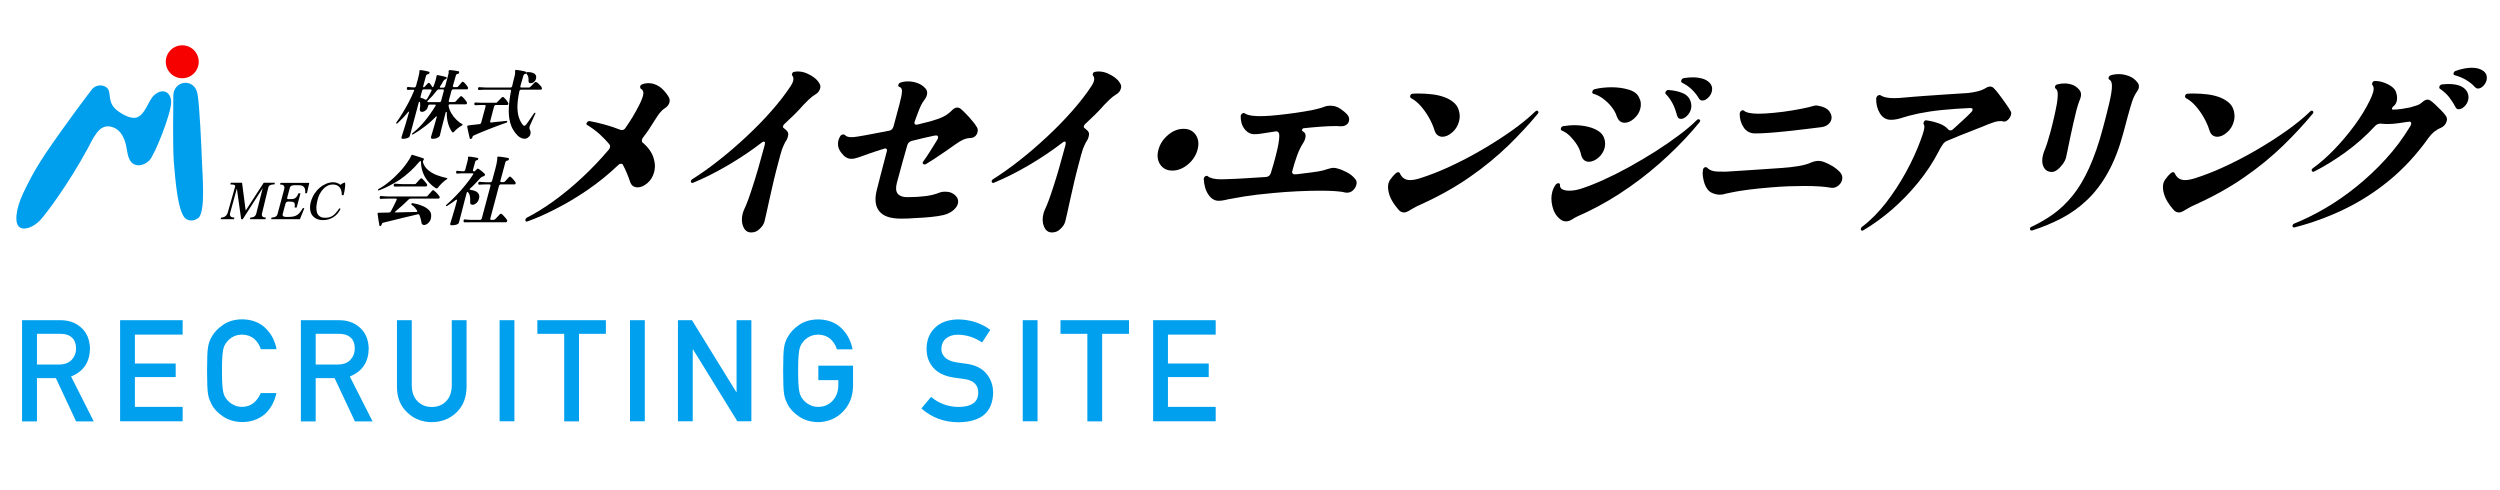 <?xml version="1.0" encoding="utf-8"?>
<!-- Generator: Adobe Illustrator 25.2.1, SVG Export Plug-In . SVG Version: 6.00 Build 0)  -->
<svg version="1.1" id="レイヤー_1" xmlns="http://www.w3.org/2000/svg" xmlns:xlink="http://www.w3.org/1999/xlink" x="0px"
	 y="0px" viewBox="0 0 255 50" style="enable-background:new 0 0 255 50;" xml:space="preserve">
<style type="text/css">
	.st0{fill:#009FED;}
	.st1{fill:#F60000;}
	.st2{fill:#00A0EE;}
</style>
<g>
	<g>
		<path class="st0" d="M15.67,9.76c-0.56,0.56-0.89,2.01-1.79,2.24c-0.54,0.14-1.45-0.33-2.01-0.8c-0.9-0.77-0.53-1.6-0.85-2.11
			c-0.28-0.45-1.15-0.56-1.62,0c-0.27,0.33-2.79,3.67-4.7,6.49c-1.36,2.01-2.12,3.67-2.34,4.14c-0.79,1.68-0.9,3.12-0.34,3.47
			s1.46-0.11,2.02-0.67c0.56-0.56,2.95-3.75,4.91-7.38c0.59-1.1,1.13-2.41,2.24-2.24c1.05,0.17,1.39,1.04,1.57,1.57
			c0.22,0.67,0.17,1.23,0.45,1.79c0.43,0.89,1.46,0.67,2.02,0.11c0.56-0.56,2.23-4.81,2.23-5.93S16.51,8.93,15.67,9.76z"/>
		<path class="st0" d="M18.86,22.24c-0.74-0.84-0.96-3.75-1.12-5.59c-0.14-1.67-0.06-5.85-0.06-6.88c0-1.57,2.13-1.87,2.46-0.22
			c0.22,1.12,0.41,5.59,0.45,6.71c0.05,1.51,0.41,5.43-0.38,5.99C19.42,22.8,18.86,22.24,18.86,22.24z"/>
		<circle class="st1" cx="18.59" cy="6.3" r="1.68"/>
		<g>
			<path d="M25.49,22.36l0.05-0.17c0.33,0,0.53-0.14,0.6-0.41l0.66-2.6l-2.04,3.18H24.6l-0.44-3.13l-0.68,2.47
				c-0.09,0.33,0.05,0.49,0.43,0.49l-0.05,0.17h-1.35l0.05-0.17c0.34,0,0.57-0.18,0.68-0.54l0.71-2.5l0.02-0.06
				c0.01-0.04,0.02-0.08,0.02-0.11c0-0.03-0.02-0.06-0.05-0.09c-0.03-0.03-0.08-0.05-0.15-0.06c-0.07-0.01-0.17-0.02-0.3-0.02
				l0.05-0.17h1.15l0.37,2.84l1.84-2.84h1.14l-0.05,0.17c-0.12,0-0.22,0.01-0.3,0.03c-0.08,0.02-0.13,0.04-0.18,0.07
				c-0.04,0.03-0.08,0.07-0.1,0.11c-0.02,0.04-0.04,0.08-0.05,0.13l-0.63,2.59c-0.08,0.3,0.05,0.45,0.39,0.45l-0.05,0.17H25.49z"/>
			<path d="M27.65,22.36l0.05-0.17c0.34,0,0.55-0.12,0.61-0.36l0.68-2.54c0.08-0.31-0.06-0.47-0.43-0.47l0.05-0.17h2.94l-0.24,1.05
				l-0.18,0.02c0.02-0.2,0.01-0.36-0.03-0.47c-0.04-0.11-0.1-0.19-0.18-0.25c-0.08-0.05-0.18-0.09-0.3-0.1
				c-0.12-0.01-0.25-0.01-0.4-0.01h-0.16c-0.28,0-0.45,0.08-0.49,0.25l-0.27,1c-0.03,0.11,0,0.17,0.09,0.17h0.19
				c0.09,0,0.18,0,0.26-0.01c0.08-0.01,0.16-0.03,0.23-0.07c0.07-0.04,0.14-0.1,0.2-0.18c0.06-0.08,0.12-0.19,0.17-0.33h0.21
				l-0.39,1.45h-0.21c0.02-0.14,0.03-0.25,0.02-0.33c-0.01-0.08-0.03-0.14-0.08-0.18c-0.04-0.04-0.11-0.07-0.18-0.08
				c-0.08-0.01-0.18-0.02-0.3-0.02h-0.07c-0.17,0-0.27,0.06-0.31,0.18l-0.29,1.07c-0.06,0.21,0.06,0.32,0.36,0.32h0.17
				c0.24,0,0.43-0.02,0.58-0.05c0.15-0.04,0.28-0.09,0.39-0.17c0.11-0.08,0.21-0.17,0.29-0.29c0.09-0.12,0.18-0.25,0.27-0.41
				l0.14,0.04l-0.45,1.11H27.65z"/>
			<path d="M34.74,21.29c-0.09,0.19-0.19,0.36-0.32,0.51c-0.13,0.14-0.27,0.26-0.43,0.36c-0.16,0.1-0.33,0.17-0.5,0.22
				c-0.18,0.05-0.36,0.07-0.54,0.07c-0.26,0-0.49-0.05-0.68-0.14c-0.19-0.1-0.34-0.23-0.45-0.39c-0.11-0.17-0.17-0.37-0.19-0.6
				c-0.02-0.23,0-0.48,0.08-0.74c0.08-0.29,0.2-0.56,0.35-0.8c0.16-0.24,0.34-0.45,0.55-0.63c0.21-0.18,0.43-0.31,0.66-0.41
				c0.24-0.1,0.47-0.15,0.71-0.15c0.29,0,0.53,0.09,0.74,0.26c0.17-0.13,0.32-0.21,0.47-0.23c0.01,0.01,0.01,0.05,0.02,0.13
				c0,0.07,0,0.17-0.01,0.28c-0.01,0.12-0.03,0.25-0.05,0.4c-0.03,0.15-0.06,0.31-0.1,0.47h-0.19c0.01-0.36-0.07-0.63-0.23-0.81
				c-0.16-0.18-0.39-0.27-0.67-0.27c-0.21,0-0.39,0.04-0.56,0.13c-0.17,0.09-0.32,0.2-0.45,0.35c-0.13,0.14-0.24,0.31-0.34,0.49
				s-0.16,0.37-0.21,0.56c-0.07,0.26-0.11,0.51-0.13,0.74c-0.01,0.23,0.01,0.42,0.06,0.59c0.06,0.17,0.15,0.3,0.29,0.39
				c0.13,0.1,0.31,0.14,0.54,0.14c0.14,0,0.27-0.01,0.4-0.04c0.12-0.03,0.24-0.08,0.35-0.15c0.11-0.07,0.23-0.17,0.34-0.3
				c0.11-0.12,0.23-0.28,0.36-0.47L34.74,21.29z"/>
		</g>
	</g>
	<g>
		<g>
			<path d="M44.13,14.16c-0.14,0-0.2-0.07-0.16-0.22c0.01-0.03,0.04-0.14,0.1-0.34c0.06-0.2,0.14-0.45,0.22-0.75
				c0.09-0.3,0.17-0.61,0.26-0.92l0-0.01c0.01-0.03,0-0.04-0.02-0.05c-0.02-0.01-0.04,0-0.06,0.02c-0.39,0.4-0.79,0.75-1.19,1.05
				c-0.4,0.3-0.78,0.56-1.15,0.77c-0.02,0.01-0.04,0.02-0.05,0.02c-0.02,0-0.04-0.01-0.05-0.03c-0.01-0.01-0.01-0.03,0-0.05
				c0.01-0.03,0.02-0.05,0.04-0.06c0.43-0.34,0.85-0.75,1.26-1.25c0.41-0.5,0.77-1.01,1.09-1.54l0.02-0.03c0.02-0.07,0-0.1-0.07-0.1
				h-0.56c-0.03,0-0.07,0.01-0.09,0.04c-0.03,0.03-0.05,0.06-0.06,0.09l0,0.03c-0.04,0.2-0.13,0.34-0.26,0.44
				c-0.13,0.1-0.25,0.14-0.36,0.14c-0.07,0-0.12-0.02-0.17-0.07c-0.05-0.05-0.06-0.11-0.05-0.2c0.02-0.13,0.04-0.27,0.04-0.39
				c0.01-0.13,0-0.24-0.03-0.35c-0.01-0.02-0.03-0.02-0.04-0.02c-0.03,0-0.06,0.02-0.07,0.05l-0.92,3.44
				c-0.02,0.09-0.11,0.16-0.24,0.21c-0.14,0.05-0.29,0.08-0.46,0.08c-0.13,0-0.18-0.06-0.14-0.19c0.01-0.03,0.03-0.1,0.07-0.23
				c0.04-0.13,0.09-0.28,0.15-0.47c0.06-0.19,0.12-0.39,0.19-0.61c0.07-0.22,0.13-0.43,0.19-0.65s0.12-0.4,0.16-0.57
				c0.01-0.03,0-0.04-0.02-0.05c-0.02-0.01-0.04,0-0.06,0.02c-0.18,0.22-0.36,0.43-0.55,0.63c-0.19,0.19-0.37,0.37-0.55,0.54
				c-0.04,0.04-0.08,0.05-0.11,0.02c-0.04-0.03-0.04-0.06,0-0.11c0.19-0.26,0.39-0.56,0.6-0.91c0.21-0.34,0.42-0.71,0.63-1.1
				c0.21-0.39,0.39-0.79,0.56-1.19l0.01-0.02c0.02-0.08-0.01-0.12-0.08-0.12c-0.11,0.01-0.2,0.01-0.29,0.01
				c-0.09,0-0.16,0.01-0.22,0.01h-0.02c-0.08,0-0.12-0.04-0.12-0.12l0-0.06l0-0.02c0.01-0.03,0.03-0.06,0.05-0.08
				c0.03-0.02,0.05-0.03,0.08-0.02c0.07,0.01,0.16,0.02,0.27,0.03c0.11,0.01,0.23,0.02,0.35,0.02c0.09,0,0.15-0.05,0.18-0.14
				l0.21-0.77c0.06-0.24,0.1-0.41,0.12-0.52c0.02-0.11,0.02-0.2,0.02-0.25c0-0.03,0.01-0.05,0.02-0.07
				c0.02-0.02,0.04-0.02,0.06-0.02c0.06,0,0.15,0.01,0.28,0.03c0.12,0.02,0.24,0.04,0.36,0.07c0.12,0.03,0.21,0.05,0.27,0.07
				c0.04,0.02,0.05,0.05,0.04,0.11c-0.02,0.08-0.06,0.12-0.12,0.13c-0.07,0.01-0.12,0.03-0.16,0.05s-0.06,0.08-0.09,0.17l-0.28,1.03
				c-0.02,0.06,0,0.09,0.06,0.09c0.02,0,0.05-0.01,0.07-0.03l0.01-0.01l0.35-0.37c0.03-0.03,0.06-0.04,0.09-0.04
				c0.03,0,0.06,0.01,0.08,0.03c0.04,0.05,0.09,0.11,0.14,0.18c0.05,0.07,0.09,0.14,0.13,0.21c0.01,0.01,0.02,0.02,0.04,0.02
				c0.04,0,0.06-0.02,0.07-0.05c0.06-0.13,0.11-0.27,0.15-0.4c0.05-0.13,0.09-0.27,0.12-0.4c0.02-0.07,0.03-0.13,0.04-0.18
				c0.01-0.04,0.01-0.08,0.02-0.1l0.01-0.05c0.01-0.04,0.04-0.05,0.09-0.05c0.06,0.01,0.15,0.02,0.27,0.05
				c0.12,0.03,0.23,0.05,0.35,0.08c0.12,0.03,0.2,0.05,0.27,0.07c0.04,0.02,0.06,0.06,0.04,0.11c-0.02,0.07-0.07,0.11-0.14,0.12
				c-0.07,0.02-0.14,0.08-0.21,0.19c-0.05,0.09-0.1,0.18-0.15,0.27c-0.05,0.09-0.11,0.18-0.17,0.26c-0.01,0.01-0.01,0.02-0.02,0.03
				c-0.02,0.07,0,0.1,0.06,0.1h0.31c0.04,0,0.07-0.02,0.11-0.05c0.03-0.03,0.05-0.06,0.06-0.1l0.25-0.93
				c0.04-0.15,0.07-0.27,0.09-0.35c0.02-0.09,0.02-0.15,0.01-0.21c-0.01-0.03-0.01-0.05,0-0.07c0.01-0.05,0.05-0.08,0.12-0.08
				c0.07,0,0.16,0.01,0.28,0.02c0.12,0.02,0.24,0.03,0.35,0.05c0.12,0.02,0.2,0.04,0.27,0.05c0.05,0.02,0.07,0.07,0.05,0.15
				c-0.02,0.07-0.07,0.11-0.15,0.12c-0.1,0.02-0.16,0.07-0.18,0.16L46.2,8.74c-0.01,0.04-0.01,0.07,0.01,0.1
				c0.02,0.03,0.04,0.05,0.08,0.05h0.28c0.07,0,0.13-0.03,0.17-0.08c0.04-0.05,0.1-0.12,0.18-0.21c0.08-0.09,0.13-0.15,0.17-0.2
				c0.04-0.04,0.07-0.06,0.11-0.06c0.02,0,0.05,0.01,0.07,0.02c0.08,0.06,0.17,0.15,0.26,0.26c0.09,0.11,0.16,0.21,0.2,0.3
				c0.02,0.03,0.02,0.06,0.01,0.09c-0.02,0.07-0.05,0.1-0.11,0.1h-1.41c-0.03,0-0.07,0.01-0.1,0.04c-0.03,0.03-0.06,0.06-0.07,0.1
				l-0.27,1.01c-0.03,0.1,0,0.15,0.09,0.15h0.46c0.07,0,0.12-0.03,0.17-0.08c0.03-0.03,0.07-0.08,0.12-0.14
				c0.06-0.06,0.11-0.12,0.17-0.18c0.06-0.06,0.1-0.1,0.13-0.14c0.04-0.04,0.08-0.06,0.12-0.06c0.02,0,0.04,0.01,0.07,0.02
				c0.05,0.04,0.11,0.09,0.18,0.17c0.07,0.08,0.13,0.16,0.2,0.24c0.06,0.08,0.11,0.15,0.13,0.21c0.01,0.04,0.02,0.07,0.01,0.09
				c-0.02,0.07-0.05,0.1-0.11,0.1h-1.65c-0.03,0-0.06,0.01-0.09,0.04c-0.02,0.03-0.03,0.06-0.03,0.09c0.04,0.27,0.14,0.53,0.29,0.79
				c0.15,0.25,0.33,0.48,0.53,0.67c0.2,0.19,0.4,0.34,0.59,0.44c0.02,0.01,0.03,0.03,0.02,0.06c-0.01,0.03-0.02,0.05-0.05,0.06
				c-0.16,0.08-0.31,0.19-0.46,0.31c-0.15,0.12-0.27,0.24-0.37,0.35c-0.03,0.04-0.06,0.06-0.11,0.06c-0.02,0-0.04-0.01-0.06-0.03
				c-0.16-0.2-0.3-0.48-0.41-0.84c-0.11-0.35-0.16-0.75-0.15-1.19c0-0.03-0.01-0.04-0.04-0.04c-0.03,0-0.06,0.02-0.07,0.05
				c-0.07,0.28-0.15,0.55-0.21,0.82c-0.07,0.27-0.13,0.51-0.19,0.73c-0.06,0.22-0.1,0.4-0.13,0.54c-0.03,0.14-0.05,0.23-0.06,0.26
				c-0.03,0.1-0.11,0.18-0.25,0.24C44.47,14.13,44.31,14.16,44.13,14.16z M43.38,10.16c0.02,0.01,0.03,0.02,0.04,0.02
				c0.05,0,0.1-0.03,0.14-0.09c0.08-0.12,0.15-0.25,0.23-0.39c0.08-0.14,0.15-0.29,0.22-0.44l0.01-0.02c0.01-0.03,0-0.06-0.01-0.08
				c-0.02-0.02-0.04-0.04-0.07-0.04h-0.72c-0.09,0-0.14,0.05-0.17,0.15l-0.15,0.56c-0.03,0.1,0,0.16,0.08,0.17
				C43.13,10.03,43.26,10.08,43.38,10.16z M43.67,10.42h1.16c0.09,0,0.14-0.05,0.17-0.15l0.27-1.01c0.01-0.04,0.01-0.08-0.01-0.1
				c-0.02-0.03-0.05-0.04-0.08-0.04h-0.41c-0.09,0-0.16,0.04-0.22,0.12c-0.15,0.19-0.3,0.37-0.45,0.55
				c-0.16,0.17-0.32,0.34-0.48,0.49c-0.03,0.04-0.04,0.07-0.03,0.09C43.61,10.41,43.64,10.42,43.67,10.42z"/>
			<path d="M48.06,14.16c-0.02,0.01-0.04,0.02-0.06,0.02c-0.03,0-0.06-0.02-0.08-0.05c-0.01-0.04-0.03-0.11-0.05-0.21
				c-0.02-0.11-0.05-0.22-0.08-0.35c-0.03-0.13-0.05-0.25-0.08-0.37c-0.02-0.12-0.04-0.21-0.05-0.27c-0.01-0.04,0-0.06,0.02-0.09
				c0.02-0.03,0.04-0.04,0.08-0.04c0.09-0.02,0.2-0.03,0.33-0.05c0.11-0.01,0.24-0.02,0.38-0.04c0.14-0.02,0.28-0.03,0.44-0.05
				c0.04-0.01,0.08-0.02,0.11-0.05c0.03-0.03,0.05-0.06,0.06-0.1l0.45-1.66c0.01-0.04,0.01-0.08-0.01-0.1
				c-0.02-0.03-0.05-0.04-0.08-0.04h-0.4c-0.23,0-0.4,0.01-0.51,0.02H48.5c-0.08,0-0.12-0.04-0.12-0.12l0-0.04l0-0.02
				c0.01-0.03,0.03-0.06,0.05-0.08c0.03-0.02,0.05-0.03,0.07-0.02c0.07,0.01,0.15,0.01,0.25,0.02c0.1,0.01,0.21,0.01,0.33,0.01h1.47
				c0.04,0,0.08,0,0.1-0.01c0.03-0.01,0.05-0.03,0.08-0.07c0.03-0.03,0.08-0.07,0.13-0.13c0.06-0.06,0.12-0.13,0.18-0.19
				c0.06-0.06,0.1-0.11,0.13-0.13c0.04-0.04,0.08-0.06,0.12-0.06c0.03,0,0.05,0.01,0.07,0.02c0.09,0.07,0.18,0.17,0.28,0.29
				c0.1,0.12,0.16,0.23,0.2,0.32c0.01,0.04,0.02,0.07,0.01,0.09c-0.02,0.07-0.05,0.1-0.11,0.1h-1.17c-0.03,0-0.07,0.01-0.1,0.04
				c-0.03,0.03-0.06,0.06-0.07,0.1L50,12.37c-0.01,0.04-0.01,0.07,0.01,0.1c0.02,0.03,0.05,0.04,0.08,0.03
				c0.32-0.04,0.62-0.08,0.9-0.1c0.28-0.03,0.51-0.05,0.68-0.07h0.01c0.04,0,0.06,0.02,0.06,0.07l0,0.02
				c-0.01,0.05-0.04,0.08-0.08,0.09c-0.14,0.05-0.32,0.11-0.54,0.19c-0.22,0.08-0.47,0.17-0.73,0.27c-0.26,0.1-0.53,0.2-0.79,0.31
				c-0.26,0.1-0.51,0.2-0.73,0.3c-0.22,0.09-0.41,0.17-0.55,0.24c-0.08,0.04-0.13,0.1-0.14,0.19l0,0.03
				C48.16,14.09,48.13,14.12,48.06,14.16z M53.85,14.03c-0.09,0.08-0.21,0.12-0.36,0.12c-0.11,0-0.22-0.03-0.34-0.08
				c-0.12-0.05-0.25-0.14-0.37-0.26c-0.18-0.18-0.33-0.39-0.47-0.63c-0.14-0.25-0.25-0.54-0.32-0.89c-0.08-0.35-0.11-0.77-0.09-1.26
				c0.02-0.49,0.09-1.07,0.22-1.74c0.01-0.04,0.01-0.08-0.01-0.1c-0.02-0.03-0.05-0.04-0.09-0.04h-2.48c-0.13,0-0.25,0-0.37,0.01
				c-0.12,0.01-0.22,0.01-0.29,0.02h-0.01c-0.08,0-0.11-0.04-0.11-0.12l0-0.07c0.01-0.03,0.03-0.06,0.05-0.08
				c0.03-0.02,0.05-0.03,0.08-0.02c0.08,0.01,0.19,0.01,0.32,0.02c0.13,0.01,0.27,0.02,0.4,0.02h2.46c0.04,0,0.07-0.01,0.11-0.04
				c0.03-0.03,0.05-0.06,0.06-0.1c0.03-0.13,0.06-0.26,0.09-0.39c0.03-0.13,0.07-0.26,0.1-0.4c0.06-0.22,0.1-0.39,0.11-0.5
				c0.01-0.11,0.01-0.2,0-0.27c0-0.03,0.01-0.05,0.03-0.07c0.03-0.03,0.05-0.04,0.07-0.03c0.09,0.01,0.19,0.02,0.32,0.04
				c0.13,0.02,0.25,0.04,0.38,0.07c0.13,0.03,0.23,0.05,0.3,0.08c0.05,0.02,0.06,0.06,0.05,0.12c-0.01,0.04-0.03,0.06-0.06,0.08
				c-0.02,0.02-0.05,0.03-0.07,0.03c-0.05,0.01-0.09,0.02-0.11,0.04c-0.02,0.02-0.04,0.06-0.06,0.12c-0.09,0.29-0.17,0.56-0.24,0.82
				l-0.07,0.25c-0.03,0.1,0.01,0.15,0.1,0.15h0.73c0.05,0,0.08,0,0.11-0.01c0.02-0.01,0.05-0.03,0.09-0.07
				c0.03-0.03,0.08-0.08,0.13-0.13c0.06-0.06,0.11-0.12,0.17-0.18c0.06-0.06,0.1-0.1,0.12-0.12c0.04-0.04,0.08-0.06,0.11-0.06
				c0.06,0,0.13,0.04,0.22,0.11c0.09,0.08,0.17,0.16,0.25,0.25c0.08,0.09,0.13,0.17,0.16,0.24c0.01,0.04,0.02,0.07,0.01,0.09
				c-0.02,0.07-0.06,0.1-0.11,0.1h-2.03c-0.03,0-0.07,0.01-0.1,0.04c-0.03,0.03-0.05,0.06-0.06,0.1c-0.14,0.67-0.21,1.23-0.2,1.68
				c0.01,0.45,0.07,0.82,0.18,1.1c0.11,0.29,0.24,0.52,0.39,0.69c0.04,0.05,0.08,0.07,0.13,0.07c0.06,0,0.13-0.05,0.21-0.15
				c0.06-0.08,0.14-0.18,0.23-0.32c0.09-0.13,0.19-0.27,0.29-0.42c0.1-0.14,0.18-0.27,0.25-0.37c0.02-0.04,0.06-0.06,0.11-0.07h0.01
				c0.04,0,0.05,0.03,0.03,0.08c-0.05,0.11-0.11,0.24-0.17,0.38s-0.13,0.29-0.2,0.44c-0.07,0.15-0.12,0.27-0.17,0.38
				c-0.01,0.02-0.02,0.04-0.03,0.07c-0.01,0.02-0.02,0.05-0.02,0.07c-0.03,0.12-0.02,0.23,0.04,0.34c0.03,0.06,0.05,0.12,0.06,0.2
				c0.01,0.08,0,0.15-0.02,0.24c-0.02,0.06-0.04,0.11-0.07,0.17C53.96,13.93,53.91,13.98,53.85,14.03z M54.13,8.49
				c-0.06,0-0.11-0.02-0.16-0.05c-0.04-0.04-0.06-0.09-0.06-0.16c0.01-0.17,0-0.32-0.03-0.44c-0.03-0.12-0.09-0.22-0.17-0.3
				c-0.02-0.02-0.03-0.04-0.02-0.09c0.02-0.07,0.06-0.1,0.12-0.1c0.33,0.01,0.57,0.06,0.72,0.18c0.15,0.11,0.2,0.29,0.14,0.51
				c-0.04,0.15-0.12,0.26-0.23,0.33C54.33,8.46,54.23,8.49,54.13,8.49z"/>
			<path d="M38.82,23.05c-0.01,0.01-0.03,0.01-0.05,0.01c-0.03,0-0.06-0.02-0.07-0.05c-0.01-0.06-0.02-0.14-0.04-0.24
				c-0.02-0.11-0.04-0.22-0.06-0.35s-0.04-0.25-0.05-0.36c-0.02-0.11-0.03-0.2-0.04-0.26c0-0.04,0.01-0.06,0.03-0.08
				c0.02-0.01,0.04-0.02,0.06-0.02l1.07-0.02c0.09-0.01,0.17-0.06,0.21-0.14c0.1-0.18,0.2-0.37,0.3-0.58
				c0.1-0.2,0.19-0.39,0.27-0.56l0.01-0.02c0.02-0.08,0-0.12-0.07-0.12h-0.87c-0.13,0-0.25,0-0.37,0.01
				c-0.12,0.01-0.21,0.01-0.29,0.02h-0.01c-0.08,0-0.12-0.04-0.12-0.12l0-0.06l0-0.02c0.01-0.03,0.03-0.06,0.05-0.08
				c0.03-0.02,0.05-0.03,0.08-0.02c0.09,0.01,0.19,0.01,0.33,0.03c0.13,0.01,0.27,0.02,0.4,0.02h3.83c0.05,0,0.09,0,0.12-0.01
				c0.03-0.01,0.06-0.03,0.09-0.07c0.06-0.07,0.13-0.15,0.22-0.25c0.09-0.1,0.16-0.18,0.21-0.24c0.04-0.05,0.08-0.07,0.12-0.07
				c0.01,0,0.03,0,0.04,0.01c0.01,0.01,0.03,0.01,0.04,0.02c0.06,0.04,0.13,0.1,0.21,0.18c0.08,0.08,0.15,0.16,0.22,0.24
				c0.07,0.08,0.12,0.15,0.14,0.19c0.03,0.03,0.03,0.07,0.02,0.11c-0.02,0.07-0.06,0.11-0.13,0.11h-2.83
				c-0.09,0-0.17,0.04-0.25,0.12c-0.2,0.2-0.41,0.41-0.64,0.61c-0.23,0.2-0.45,0.4-0.67,0.58c-0.02,0.02-0.03,0.03-0.03,0.05
				c-0.01,0.04,0,0.06,0.05,0.05c0.37-0.01,0.76-0.02,1.14-0.03c0.39-0.01,0.72-0.01,1-0.02c0.02,0,0.05-0.01,0.06-0.04
				c0.02-0.02,0.02-0.05,0.01-0.07c-0.07-0.12-0.16-0.23-0.25-0.34c-0.09-0.11-0.2-0.2-0.33-0.28c-0.02-0.02-0.03-0.04-0.02-0.08
				c0.01-0.03,0.02-0.05,0.05-0.07c0.03-0.02,0.05-0.02,0.07-0.02c0.34,0.06,0.66,0.14,0.95,0.26c0.29,0.11,0.53,0.26,0.7,0.43
				c0.18,0.17,0.26,0.37,0.25,0.6c0,0.1-0.01,0.19-0.03,0.29c-0.04,0.15-0.1,0.27-0.19,0.37c-0.09,0.1-0.18,0.17-0.27,0.22
				c-0.09,0.04-0.17,0.06-0.23,0.06s-0.13-0.02-0.18-0.06c-0.05-0.04-0.08-0.1-0.09-0.19c-0.02-0.12-0.04-0.24-0.08-0.37
				c-0.03-0.13-0.07-0.25-0.12-0.38c-0.03-0.08-0.09-0.11-0.18-0.09c-0.21,0.05-0.44,0.11-0.71,0.17c-0.26,0.06-0.53,0.13-0.81,0.19
				c-0.28,0.07-0.54,0.13-0.8,0.2c-0.26,0.06-0.49,0.12-0.7,0.17c-0.21,0.05-0.37,0.09-0.49,0.12c-0.1,0.03-0.16,0.1-0.17,0.19
				l0,0.02C38.91,22.98,38.88,23.02,38.82,23.05z M38.65,19.42c-0.01,0.01-0.02,0.01-0.04,0.01c-0.03,0-0.05-0.02-0.05-0.05
				c0-0.02-0.01-0.03,0-0.04c0.01-0.03,0.03-0.05,0.06-0.07c0.36-0.19,0.73-0.44,1.11-0.76c0.38-0.31,0.75-0.67,1.11-1.06
				c0.35-0.39,0.66-0.8,0.92-1.22c0.06-0.1,0.1-0.18,0.13-0.24c0.03-0.06,0.05-0.1,0.06-0.12c0.01-0.03,0.02-0.05,0.03-0.06
				c0.02-0.03,0.05-0.03,0.07-0.02c0.01,0,0.06,0.02,0.17,0.05c0.1,0.03,0.22,0.07,0.35,0.11c0.14,0.04,0.26,0.08,0.38,0.12
				c0.12,0.04,0.2,0.07,0.25,0.09c0.03,0.01,0.04,0.02,0.04,0.05c0,0.03-0.01,0.06-0.02,0.09l-0.02,0.03
				c-0.03,0.03-0.05,0.06-0.06,0.11c-0.01,0.05-0.01,0.08,0,0.11c0.09,0.31,0.26,0.57,0.52,0.79c0.25,0.21,0.55,0.39,0.89,0.52
				s0.69,0.23,1.05,0.31c0.02,0.01,0.03,0.02,0.03,0.04c0,0.02-0.01,0.04-0.04,0.06c-0.16,0.1-0.33,0.24-0.5,0.4
				c-0.17,0.17-0.31,0.32-0.42,0.47c-0.02,0.04-0.06,0.06-0.09,0.07c-0.04,0.01-0.07,0.01-0.1,0c-0.27-0.16-0.52-0.37-0.75-0.63
				c-0.24-0.26-0.43-0.57-0.57-0.92c-0.14-0.35-0.22-0.74-0.22-1.17c0-0.04-0.02-0.06-0.06-0.06c-0.03,0-0.05,0.01-0.08,0.04
				l-0.01,0.01c-0.62,0.74-1.29,1.35-2.01,1.85C40.04,18.79,39.34,19.17,38.65,19.42z M40.29,19.03h-0.01
				c-0.08,0-0.12-0.04-0.12-0.12l0-0.06l0.01-0.02c0.01-0.03,0.02-0.05,0.05-0.07c0.02-0.02,0.05-0.03,0.08-0.03
				c0.08,0.01,0.19,0.02,0.33,0.03c0.14,0.01,0.27,0.02,0.41,0.02h1.2c0.05,0,0.09,0,0.12-0.01c0.03-0.01,0.06-0.03,0.09-0.07
				c0.05-0.06,0.12-0.13,0.2-0.22c0.08-0.09,0.15-0.16,0.2-0.22c0.04-0.05,0.08-0.07,0.13-0.07c0.03,0,0.06,0.01,0.08,0.03
				c0.05,0.04,0.1,0.1,0.17,0.17c0.07,0.07,0.13,0.15,0.19,0.22c0.06,0.08,0.11,0.14,0.13,0.19c0.02,0.03,0.03,0.07,0.02,0.1
				c-0.02,0.08-0.06,0.12-0.13,0.12h-2.48c-0.13,0-0.26,0-0.38,0.01C40.47,19.02,40.37,19.03,40.29,19.03z"/>
			<path d="M46.08,22.98c-0.14,0-0.19-0.06-0.15-0.19c0.01-0.03,0.03-0.11,0.08-0.26c0.05-0.15,0.1-0.33,0.17-0.56
				c0.07-0.23,0.14-0.48,0.22-0.74c0.08-0.27,0.15-0.53,0.22-0.8c0.01-0.03,0-0.05-0.02-0.06c-0.02-0.01-0.04-0.01-0.07,0
				c-0.15,0.11-0.3,0.22-0.46,0.33c-0.15,0.1-0.31,0.21-0.47,0.31c-0.02,0.01-0.04,0.02-0.05,0.02c-0.02,0-0.04-0.01-0.06-0.03
				c-0.01-0.02-0.01-0.03-0.01-0.05c0.01-0.02,0.02-0.04,0.05-0.06c0.31-0.26,0.63-0.57,0.96-0.91c0.33-0.34,0.66-0.7,0.96-1.08
				c0.31-0.37,0.57-0.74,0.8-1.09c0.01-0.01,0.01-0.02,0.02-0.04c0.02-0.06,0-0.09-0.06-0.09h-1.05c-0.09,0-0.18,0-0.27,0.01
				c-0.09,0.01-0.17,0.01-0.23,0.02h-0.02c-0.08,0-0.12-0.04-0.11-0.12l-0.01-0.05l0-0.02c0.01-0.03,0.03-0.06,0.05-0.08
				c0.03-0.02,0.05-0.03,0.08-0.02c0.07,0.01,0.16,0.02,0.26,0.03c0.11,0.01,0.21,0.02,0.31,0.02h0.06c0.04,0,0.07-0.01,0.11-0.04
				c0.03-0.03,0.05-0.06,0.06-0.1l0.22-0.83c0.03-0.1,0.05-0.18,0.06-0.25c0.01-0.07,0.01-0.12,0-0.15c-0.01-0.03,0-0.06,0.02-0.09
				c0.02-0.03,0.05-0.04,0.08-0.04c0.06,0,0.16,0.01,0.28,0.03c0.12,0.02,0.24,0.04,0.36,0.06c0.12,0.02,0.21,0.04,0.26,0.05
				c0.05,0.02,0.07,0.05,0.05,0.1c-0.02,0.09-0.07,0.13-0.14,0.13c-0.09,0.02-0.15,0.07-0.17,0.16l-0.23,0.84
				c-0.01,0.04-0.01,0.07,0.01,0.1c0.02,0.03,0.05,0.04,0.08,0.04h0.03c0.03,0,0.06-0.02,0.1-0.05l0.21-0.2
				c0.04-0.04,0.08-0.04,0.12-0.02c0.05,0.03,0.12,0.08,0.21,0.14c0.08,0.06,0.17,0.13,0.25,0.2c0.08,0.07,0.15,0.13,0.19,0.18
				c0.03,0.03,0.04,0.07,0.02,0.12c-0.02,0.08-0.07,0.12-0.16,0.14c-0.04,0.01-0.08,0.02-0.1,0.03c-0.06,0.02-0.14,0.08-0.22,0.16
				c-0.16,0.18-0.33,0.36-0.5,0.54c-0.17,0.18-0.35,0.35-0.54,0.52c-0.02,0.02-0.03,0.03-0.03,0.05c-0.01,0.04,0.01,0.06,0.05,0.07
				c0.21,0.03,0.38,0.07,0.54,0.14c0.15,0.07,0.26,0.17,0.33,0.3c0.07,0.13,0.08,0.29,0.02,0.49c-0.04,0.15-0.1,0.26-0.19,0.36
				c-0.09,0.09-0.18,0.16-0.28,0.2c-0.07,0.03-0.13,0.04-0.18,0.04c-0.07,0-0.13-0.02-0.18-0.07c-0.05-0.04-0.07-0.11-0.06-0.21
				c0.01-0.23,0-0.43-0.03-0.59c-0.03-0.17-0.1-0.31-0.2-0.42c-0.02-0.01-0.03-0.02-0.04-0.02c-0.04,0-0.07,0.02-0.08,0.07
				l-0.21,0.78c-0.07,0.26-0.14,0.52-0.2,0.77c-0.07,0.26-0.13,0.49-0.18,0.71c-0.06,0.22-0.1,0.4-0.14,0.54
				c-0.04,0.14-0.06,0.23-0.07,0.26c-0.02,0.08-0.11,0.15-0.27,0.21C46.41,22.96,46.24,22.98,46.08,22.98z M47.42,22.68H47.4
				c-0.09,0-0.12-0.04-0.11-0.12l-0.01-0.06l0-0.02c0.01-0.03,0.03-0.06,0.05-0.08c0.03-0.02,0.05-0.03,0.08-0.02
				c0.08,0.01,0.19,0.01,0.32,0.03c0.13,0.01,0.27,0.02,0.4,0.02h0.83c0.04,0,0.08-0.01,0.11-0.04c0.03-0.03,0.06-0.06,0.07-0.1
				l0.89-3.34c0.01-0.04,0.01-0.08-0.01-0.1c-0.02-0.03-0.05-0.04-0.09-0.04h-0.36c-0.13,0-0.26,0-0.38,0.01
				c-0.12,0.01-0.22,0.01-0.29,0.02H48.9c-0.08,0-0.12-0.04-0.12-0.12l0-0.06l0.01-0.02c0.01-0.03,0.02-0.05,0.05-0.07
				c0.03-0.02,0.05-0.03,0.07-0.03c0.08,0.01,0.19,0.02,0.33,0.03c0.14,0.01,0.27,0.02,0.41,0.02h0.36c0.04,0,0.07-0.01,0.11-0.04
				c0.03-0.03,0.06-0.06,0.07-0.1l0.34-1.26c0.08-0.29,0.13-0.53,0.16-0.72c0.03-0.19,0.04-0.31,0.03-0.36
				c-0.01-0.04,0-0.08,0.03-0.11c0.03-0.02,0.05-0.03,0.08-0.03c0.05,0,0.13,0.01,0.22,0.02c0.1,0.01,0.2,0.02,0.3,0.04
				c0.11,0.02,0.21,0.03,0.3,0.05c0.09,0.02,0.16,0.03,0.21,0.04c0.05,0.02,0.07,0.06,0.05,0.12c-0.02,0.08-0.07,0.13-0.15,0.14
				c-0.12,0.02-0.19,0.07-0.21,0.17l-0.51,1.89c-0.01,0.04-0.01,0.07,0.01,0.1c0.02,0.03,0.05,0.04,0.08,0.04h0.2
				c0.08,0,0.14-0.03,0.19-0.08l0.39-0.43c0.04-0.04,0.08-0.06,0.11-0.06c0.03,0,0.07,0.02,0.12,0.07c0.05,0.05,0.11,0.1,0.17,0.17
				c0.06,0.07,0.12,0.13,0.17,0.2c0.05,0.07,0.09,0.12,0.11,0.16c0.01,0.04,0.02,0.07,0.01,0.09c-0.02,0.07-0.06,0.11-0.12,0.11
				h-1.41c-0.03,0-0.07,0.01-0.1,0.04c-0.03,0.03-0.06,0.06-0.07,0.1l-0.89,3.34c-0.01,0.04-0.01,0.07,0.01,0.1
				c0.02,0.03,0.04,0.04,0.08,0.04h0.22c0.08,0,0.15-0.03,0.2-0.09c0.03-0.03,0.08-0.08,0.14-0.14c0.06-0.06,0.12-0.13,0.18-0.19
				c0.06-0.06,0.1-0.11,0.13-0.14c0.04-0.05,0.08-0.07,0.12-0.07c0.01,0,0.03,0,0.04,0.01c0.01,0.01,0.03,0.01,0.04,0.02
				c0.06,0.04,0.12,0.1,0.2,0.18c0.08,0.08,0.15,0.16,0.21,0.24c0.07,0.08,0.11,0.15,0.14,0.2c0.02,0.03,0.03,0.07,0.01,0.11
				c-0.02,0.07-0.06,0.11-0.12,0.11h-3.53c-0.14,0-0.26,0-0.38,0.01C47.59,22.66,47.49,22.67,47.42,22.68z"/>
		</g>
		<g>
			<g>
				<path d="M53.81,22.58c-0.02,0.01-0.04,0.02-0.08,0.02c-0.09,0-0.13-0.04-0.14-0.12c-0.01-0.03,0-0.06,0.01-0.1
					c0.02-0.08,0.07-0.14,0.14-0.18c0.87-0.44,1.79-1.01,2.76-1.71c0.97-0.7,1.93-1.49,2.89-2.39c0.96-0.89,1.86-1.84,2.7-2.83
					c0.06-0.08,0.1-0.15,0.12-0.22c0.04-0.13,0.02-0.24-0.05-0.32c-0.32-0.39-0.67-0.75-1.05-1.09c-0.38-0.34-0.79-0.63-1.22-0.89
					c-0.07-0.03-0.09-0.09-0.06-0.18c0.02-0.07,0.06-0.12,0.13-0.17c0.07-0.05,0.13-0.06,0.17-0.05c0.49,0.09,1.01,0.21,1.56,0.36
					c0.55,0.15,1.09,0.33,1.61,0.54c0.02,0.01,0.06,0.02,0.11,0.02c0.18,0,0.31-0.08,0.4-0.24c0.26-0.38,0.51-0.75,0.73-1.12
					c0.22-0.37,0.43-0.74,0.62-1.12c0.11-0.21,0.2-0.4,0.26-0.56c0.07-0.16,0.12-0.31,0.16-0.44c0.1-0.36,0.03-0.6-0.2-0.73
					c-0.06-0.04-0.09-0.11-0.09-0.22c0.03-0.12,0.1-0.2,0.21-0.24c0.21-0.08,0.43-0.12,0.65-0.12c0.36,0,0.72,0.11,1.07,0.33
					c0.35,0.22,0.69,0.59,1,1.1c0.09,0.17,0.11,0.35,0.07,0.52c-0.07,0.26-0.23,0.46-0.49,0.62c-0.2,0.13-0.37,0.3-0.53,0.5
					c-0.15,0.2-0.33,0.46-0.52,0.77c-0.18,0.3-0.37,0.59-0.56,0.88c-0.2,0.29-0.4,0.57-0.61,0.84c-0.04,0.04-0.06,0.1-0.09,0.18
					c-0.04,0.16-0.02,0.28,0.08,0.34c0.31,0.26,0.56,0.54,0.77,0.86c0.21,0.32,0.34,0.66,0.41,1.04c0.05,0.2,0.06,0.4,0.05,0.58
					c-0.01,0.19-0.04,0.36-0.08,0.52c-0.13,0.47-0.36,0.85-0.7,1.13c-0.34,0.28-0.66,0.42-0.98,0.42c-0.38,0-0.63-0.18-0.76-0.54
					c-0.21-0.63-0.45-1.22-0.75-1.77c-0.03-0.07-0.09-0.1-0.18-0.1c-0.1,0-0.18,0.03-0.25,0.1c-1.02,0.97-2.08,1.83-3.18,2.58
					c-1.1,0.75-2.17,1.39-3.22,1.92C55.68,21.83,54.71,22.26,53.81,22.58z"/>
				<path d="M76.62,23.71c-0.38,0-0.65-0.2-0.81-0.6c-0.17-0.4-0.18-0.85-0.05-1.35c0.05-0.17,0.11-0.34,0.19-0.5
					c0.19-0.39,0.47-1.13,0.82-2.23c0.36-1.09,0.75-2.45,1.18-4.06c0.02-0.07,0.03-0.13,0.05-0.18c0.01-0.05,0.02-0.11,0.02-0.16
					c0.02-0.08,0.01-0.14-0.05-0.17c-0.05-0.03-0.12-0.02-0.2,0.03c-1.12,0.86-2.28,1.64-3.49,2.35c-1.21,0.71-2.4,1.31-3.57,1.8
					c-0.02,0.01-0.04,0.02-0.08,0.02c-0.09,0-0.14-0.04-0.16-0.12c-0.01-0.01-0.01-0.04,0-0.08c0.02-0.08,0.07-0.14,0.14-0.18
					c0.87-0.55,1.79-1.2,2.74-1.95c0.95-0.75,1.89-1.56,2.81-2.42c0.92-0.86,1.77-1.73,2.55-2.62c0.78-0.89,1.44-1.74,1.97-2.56
					c0.11-0.17,0.18-0.33,0.22-0.46c0.06-0.24,0.03-0.43-0.09-0.56c-0.04-0.05-0.05-0.11-0.03-0.16c0.04-0.13,0.11-0.21,0.23-0.22
					c0.07-0.01,0.13-0.02,0.19-0.03c0.06-0.01,0.11-0.01,0.16-0.01c0.31,0,0.62,0.06,0.93,0.19c0.3,0.13,0.57,0.29,0.81,0.48
					c0.24,0.19,0.41,0.4,0.51,0.61c0.08,0.13,0.09,0.29,0.04,0.46c-0.07,0.26-0.23,0.46-0.48,0.6c-0.22,0.13-0.45,0.31-0.68,0.53
					c-0.23,0.22-0.41,0.41-0.55,0.55c-0.29,0.34-0.6,0.66-0.93,0.99c-0.33,0.32-0.66,0.64-1,0.95c-0.06,0.05-0.11,0.12-0.13,0.2
					c-0.03,0.11-0.01,0.18,0.07,0.22c0.09,0.07,0.18,0.14,0.25,0.21c0.07,0.07,0.13,0.15,0.17,0.23c0.05,0.09,0.04,0.26-0.02,0.48
					c-0.03,0.12-0.08,0.24-0.15,0.34c-0.08,0.11-0.16,0.26-0.24,0.44c-0.08,0.19-0.14,0.33-0.18,0.42c-0.07,0.2-0.13,0.41-0.19,0.63
					c-0.06,0.22-0.12,0.45-0.18,0.68c-0.17,0.62-0.33,1.26-0.49,1.92c-0.16,0.67-0.3,1.3-0.43,1.89c-0.13,0.6-0.24,1.1-0.33,1.5
					c-0.09,0.4-0.15,0.66-0.18,0.77c-0.08,0.3-0.25,0.55-0.51,0.78C77.24,23.6,76.95,23.71,76.62,23.71z"/>
				<path d="M91.89,22.3c-1.05,0-1.78-0.24-2.19-0.74c-0.41-0.49-0.5-1.19-0.29-2.09c0.07-0.3,0.2-0.82,0.4-1.57
					s0.42-1.58,0.65-2.48c0.03-0.11,0.02-0.18-0.04-0.23c-0.06-0.05-0.13-0.06-0.23-0.03c-0.68,0.21-1.24,0.4-1.66,0.55
					c-0.42,0.15-0.76,0.28-1.02,0.36c-0.26,0.09-0.48,0.13-0.68,0.13c-0.36,0-0.69-0.19-0.97-0.56c-0.2-0.24-0.32-0.47-0.36-0.7
					c-0.04-0.22-0.03-0.43,0.02-0.63c0.02-0.07,0.04-0.12,0.06-0.17c0.02-0.05,0.04-0.1,0.07-0.15c0.08-0.19,0.2-0.28,0.38-0.28
					c0.08,0,0.13,0.03,0.17,0.08c0.13,0.13,0.33,0.2,0.62,0.2c0.19,0,0.4-0.02,0.65-0.06c0.24-0.04,0.51-0.09,0.82-0.14l2.41-0.46
					c0.22-0.04,0.37-0.19,0.44-0.44l0.61-2.28c0.15-0.55,0.23-0.97,0.25-1.25c0.02-0.28-0.07-0.45-0.27-0.5
					c-0.09-0.03-0.13-0.09-0.1-0.2c0.03-0.12,0.1-0.2,0.22-0.24c0.23-0.08,0.49-0.12,0.76-0.12c0.31,0,0.63,0.05,0.94,0.16
					c0.32,0.11,0.58,0.28,0.81,0.52c0.2,0.19,0.26,0.43,0.18,0.73c-0.04,0.13-0.09,0.26-0.17,0.36c-0.17,0.23-0.31,0.44-0.41,0.64
					c-0.1,0.2-0.21,0.46-0.33,0.79c-0.05,0.15-0.11,0.3-0.17,0.45c-0.06,0.15-0.12,0.31-0.17,0.47l-0.01,0.04
					c-0.02,0.08-0.01,0.15,0.04,0.2c0.05,0.05,0.11,0.07,0.19,0.06l1.37-0.34c0.54-0.15,0.98-0.31,1.32-0.47
					c0.34-0.17,0.65-0.39,0.92-0.68c0.17-0.17,0.35-0.26,0.52-0.26c0.14,0,0.26,0.05,0.36,0.14c0.26,0.21,0.54,0.5,0.87,0.86
					c0.32,0.36,0.58,0.68,0.76,0.98c0.11,0.16,0.13,0.35,0.07,0.56c-0.04,0.15-0.12,0.28-0.23,0.38c-0.12,0.11-0.26,0.17-0.44,0.18
					c-0.28,0.01-0.54,0.07-0.77,0.17c-0.23,0.1-0.48,0.25-0.73,0.43c-0.32,0.23-0.68,0.48-1.07,0.75c-0.39,0.27-0.77,0.52-1.13,0.76
					c-0.36,0.23-0.67,0.43-0.9,0.57c-0.03,0.01-0.07,0.02-0.12,0.02c-0.08,0-0.12-0.01-0.14-0.04c-0.08-0.08-0.08-0.17,0-0.26
					c0.2-0.27,0.44-0.62,0.72-1.07c0.28-0.44,0.51-0.81,0.69-1.11c0.05-0.08,0.08-0.14,0.09-0.18c0.06-0.24-0.05-0.34-0.36-0.28
					c-0.34,0.07-0.7,0.15-1.08,0.24c-0.38,0.09-0.78,0.19-1.23,0.3c-0.24,0.07-0.4,0.22-0.46,0.46c-0.15,0.5-0.31,1.06-0.48,1.69
					c-0.18,0.63-0.37,1.34-0.58,2.14c-0.13,0.5-0.1,0.86,0.09,1.1c0.19,0.23,0.52,0.35,0.98,0.35c0.69,0,1.31-0.04,1.87-0.11
					c0.56-0.07,1.04-0.2,1.45-0.37c0.13-0.05,0.3-0.08,0.51-0.08c0.23,0,0.44,0.03,0.63,0.1c0.29,0.13,0.49,0.3,0.61,0.5
					c0.12,0.2,0.14,0.42,0.08,0.64c-0.06,0.23-0.22,0.45-0.47,0.66c-0.25,0.21-0.58,0.38-0.98,0.48c-0.33,0.08-0.76,0.15-1.27,0.2
					c-0.51,0.05-1.04,0.09-1.58,0.11C92.84,22.29,92.34,22.3,91.89,22.3z"/>
				<path d="M107.3,23.71c-0.38,0-0.65-0.2-0.81-0.6c-0.17-0.4-0.18-0.85-0.05-1.35c0.05-0.17,0.11-0.34,0.19-0.5
					c0.19-0.39,0.47-1.13,0.82-2.23c0.36-1.09,0.75-2.45,1.18-4.06c0.02-0.07,0.03-0.13,0.05-0.18c0.01-0.05,0.02-0.11,0.02-0.16
					c0.02-0.08,0.01-0.14-0.05-0.17c-0.05-0.03-0.12-0.02-0.2,0.03c-1.12,0.86-2.28,1.64-3.49,2.35c-1.21,0.71-2.4,1.31-3.57,1.8
					c-0.02,0.01-0.04,0.02-0.08,0.02c-0.09,0-0.14-0.04-0.16-0.12c-0.01-0.01-0.01-0.04,0-0.08c0.02-0.08,0.07-0.14,0.14-0.18
					c0.87-0.55,1.79-1.2,2.74-1.95c0.95-0.75,1.89-1.56,2.81-2.42c0.92-0.86,1.77-1.73,2.55-2.62c0.78-0.89,1.44-1.74,1.97-2.56
					c0.11-0.17,0.18-0.33,0.22-0.46c0.06-0.24,0.03-0.43-0.09-0.56c-0.04-0.05-0.05-0.11-0.03-0.16c0.04-0.13,0.11-0.21,0.23-0.22
					c0.07-0.01,0.13-0.02,0.19-0.03c0.06-0.01,0.11-0.01,0.16-0.01c0.31,0,0.62,0.06,0.93,0.19c0.3,0.13,0.57,0.29,0.81,0.48
					c0.24,0.19,0.41,0.4,0.51,0.61c0.08,0.13,0.09,0.29,0.04,0.46c-0.07,0.26-0.23,0.46-0.48,0.6c-0.22,0.13-0.45,0.31-0.68,0.53
					c-0.23,0.22-0.41,0.41-0.55,0.55c-0.29,0.34-0.6,0.66-0.93,0.99c-0.33,0.32-0.66,0.64-1,0.95c-0.06,0.05-0.11,0.12-0.13,0.2
					c-0.03,0.11-0.01,0.18,0.07,0.22c0.09,0.07,0.18,0.14,0.25,0.21c0.07,0.07,0.13,0.15,0.17,0.23c0.05,0.09,0.04,0.26-0.02,0.48
					c-0.03,0.12-0.08,0.24-0.15,0.34c-0.08,0.11-0.16,0.26-0.24,0.44c-0.08,0.19-0.14,0.33-0.18,0.42c-0.07,0.2-0.13,0.41-0.19,0.63
					c-0.06,0.22-0.12,0.45-0.18,0.68c-0.17,0.62-0.33,1.26-0.49,1.92c-0.16,0.67-0.3,1.3-0.43,1.89c-0.13,0.6-0.24,1.1-0.33,1.5
					c-0.09,0.4-0.15,0.66-0.18,0.77c-0.08,0.3-0.25,0.55-0.51,0.78C107.92,23.6,107.63,23.71,107.3,23.71z"/>
				<path d="M119.58,17.4c-0.55,0-0.96-0.21-1.24-0.62c-0.28-0.42-0.34-0.92-0.18-1.51c0.16-0.59,0.49-1.09,0.99-1.51
					c0.5-0.42,1.02-0.62,1.58-0.62c0.55,0,0.96,0.21,1.24,0.62c0.28,0.42,0.34,0.92,0.18,1.51c-0.16,0.59-0.49,1.09-0.99,1.51
					C120.66,17.19,120.13,17.4,119.58,17.4z"/>
				<path d="M124.29,20.48c-0.39,0-0.73-0.2-1.02-0.61c-0.29-0.41-0.45-0.95-0.49-1.62l0.02-0.08c0.02-0.08,0.06-0.14,0.12-0.18
					c0.11-0.07,0.2-0.07,0.27-0.02c0.25,0.21,0.71,0.32,1.38,0.32c0.1,0,0.21,0,0.32-0.01c0.11-0.01,0.23-0.01,0.36-0.01
					c0.43-0.01,1-0.04,1.7-0.08c0.71-0.04,1.44-0.09,2.21-0.14c0.22-0.03,0.37-0.15,0.46-0.38c0.1-0.31,0.18-0.6,0.26-0.87
					c0.08-0.27,0.15-0.52,0.21-0.77c0.14-0.51,0.24-0.96,0.31-1.35c0.07-0.39,0.1-0.71,0.08-0.97c-0.01-0.11-0.05-0.19-0.13-0.25
					c-0.08-0.06-0.17-0.08-0.28-0.05c-0.48,0.07-0.89,0.13-1.23,0.19c-0.34,0.06-0.64,0.09-0.89,0.09c-0.39,0-0.72-0.17-1-0.52
					c-0.28-0.35-0.41-0.8-0.4-1.35l0.01-0.04c0.03-0.09,0.07-0.16,0.15-0.2c0.11-0.07,0.19-0.07,0.25-0.02
					c0.34,0.23,1,0.32,1.99,0.28c0.38-0.01,0.85-0.05,1.42-0.11c0.57-0.06,1.16-0.13,1.78-0.22c0.62-0.09,1.19-0.18,1.72-0.29
					c0.53-0.11,0.94-0.22,1.24-0.34c0.1-0.04,0.2-0.07,0.3-0.08c0.1-0.01,0.2-0.02,0.29-0.02c0.36,0,0.7,0.1,1.01,0.31
					c0.31,0.21,0.55,0.41,0.72,0.61c0.17,0.2,0.22,0.42,0.16,0.66c-0.04,0.16-0.14,0.29-0.29,0.39c-0.15,0.1-0.36,0.14-0.62,0.13
					c-0.08-0.01-0.17-0.02-0.27-0.02c-0.09,0-0.19,0-0.29,0c-0.39,0-0.85,0.02-1.39,0.06c-0.54,0.04-1.13,0.09-1.77,0.16
					c-0.07,0.01-0.11,0.05-0.14,0.12c-0.03,0.07-0.03,0.12,0.01,0.16c0.05,0.01,0.08,0.04,0.11,0.07c0.03,0.03,0.06,0.06,0.11,0.09
					c0.13,0.13,0.15,0.34,0.08,0.62c-0.04,0.16-0.13,0.34-0.25,0.52c-0.2,0.3-0.4,0.71-0.59,1.24c-0.19,0.53-0.35,1.05-0.48,1.56
					l-0.01,0.02c-0.02,0.08-0.01,0.15,0.04,0.21c0.05,0.06,0.11,0.09,0.18,0.09c0.15,0,0.3-0.01,0.44-0.03
					c0.14-0.02,0.27-0.04,0.39-0.05c0.68-0.08,1.21-0.15,1.58-0.21c0.37-0.06,0.7-0.14,0.99-0.25c0.1-0.03,0.19-0.05,0.29-0.08
					c0.1-0.03,0.21-0.04,0.32-0.04c0.11,0,0.24,0.02,0.38,0.06c0.34,0.09,0.67,0.23,1.01,0.41c0.33,0.18,0.61,0.41,0.82,0.68
					c0.14,0.15,0.17,0.35,0.1,0.6c-0.05,0.2-0.17,0.38-0.33,0.54c-0.17,0.16-0.37,0.24-0.61,0.24c-0.04,0-0.08,0-0.11,0
					c-0.04,0-0.07-0.01-0.11-0.02c-0.26-0.07-0.61-0.11-1.05-0.14c-0.44-0.03-0.95-0.04-1.51-0.04c-0.7,0-1.47,0.02-2.3,0.06
					c-0.83,0.04-1.66,0.1-2.5,0.18c-1.18,0.11-2.14,0.22-2.87,0.34c-0.73,0.12-1.3,0.22-1.7,0.3
					C124.85,20.44,124.53,20.48,124.29,20.48z"/>
				<path d="M143.66,21.53c-0.15,0.09-0.3,0.14-0.45,0.14c-0.21,0-0.4-0.09-0.56-0.28c-0.47-0.54-0.78-1.04-0.93-1.5
					c-0.15-0.46-0.18-0.86-0.1-1.18c0.04-0.13,0.09-0.25,0.15-0.34c0.19-0.28,0.4-0.52,0.62-0.71c0.08-0.07,0.16-0.1,0.23-0.1
					c0.06,0,0.12,0.03,0.16,0.1c0.2,0.47,0.55,0.71,1.05,0.71c0.28,0,0.6-0.06,0.99-0.18c0.95-0.3,1.98-0.7,3.08-1.21
					c1.1-0.51,2.2-1.08,3.29-1.72c1.09-0.64,2.11-1.29,3.05-1.96c0.94-0.67,1.73-1.32,2.36-1.93c0.09-0.09,0.18-0.11,0.27-0.04
					c0.08,0.08,0.07,0.17-0.02,0.28c-0.89,1.07-1.9,2.16-3.02,3.25c-1.13,1.09-2.42,2.16-3.89,3.18c-1.47,1.03-3.17,1.98-5.09,2.85
					c-0.25,0.11-0.48,0.22-0.68,0.34C143.96,21.35,143.79,21.45,143.66,21.53z M146.34,13.35c-0.14-0.46-0.33-0.9-0.58-1.34
					c-0.25-0.44-0.52-0.83-0.84-1.19c-0.31-0.36-0.65-0.63-1.01-0.82c-0.07-0.07-0.09-0.14-0.07-0.22c0.04-0.15,0.12-0.22,0.25-0.22
					c0.1-0.01,0.21-0.02,0.32-0.02s0.23,0,0.36,0c0.41,0,0.85,0.03,1.3,0.08c0.45,0.05,0.88,0.15,1.29,0.3
					c0.4,0.15,0.74,0.36,1.02,0.62c0.27,0.27,0.43,0.61,0.49,1.03c0.04,0.28,0.02,0.55-0.05,0.81c-0.12,0.46-0.35,0.83-0.7,1.13
					c-0.34,0.3-0.68,0.44-1,0.44c-0.16,0-0.31-0.05-0.45-0.14C146.52,13.72,146.42,13.57,146.34,13.35z"/>
				<path d="M160.35,22.38c-0.2,0.13-0.4,0.2-0.62,0.2c-0.24,0-0.45-0.09-0.64-0.26c-0.38-0.32-0.63-0.75-0.75-1.29
					c-0.13-0.54-0.13-1.03,0-1.49c0.08-0.28,0.2-0.52,0.36-0.73c0.09-0.09,0.17-0.13,0.26-0.12c0.1,0,0.15,0.05,0.16,0.16
					c-0.02,0.21,0.06,0.37,0.24,0.46c0.18,0.09,0.41,0.14,0.68,0.14c0.39,0,0.77-0.06,1.16-0.18c0.72-0.23,1.51-0.54,2.37-0.93
					c0.86-0.39,1.73-0.83,2.64-1.33c0.9-0.5,1.78-1.02,2.65-1.57c0.86-0.55,1.66-1.1,2.38-1.64c0.73-0.54,1.34-1.06,1.84-1.56
					c0.11-0.09,0.2-0.11,0.27-0.04c0.09,0.04,0.09,0.13,0.01,0.26c-0.93,1.14-2,2.28-3.21,3.41c-1.21,1.14-2.51,2.2-3.92,3.19
					c-1.41,0.99-2.88,1.86-4.43,2.6c-0.34,0.16-0.63,0.29-0.84,0.38C160.73,22.15,160.53,22.26,160.35,22.38z M161.26,15.75
					c-0.05-0.28-0.17-0.59-0.37-0.92c-0.2-0.33-0.44-0.63-0.72-0.92c-0.28-0.28-0.57-0.48-0.88-0.6c-0.09-0.05-0.11-0.13-0.07-0.24
					c0.03-0.11,0.1-0.17,0.22-0.2c0.18-0.03,0.37-0.05,0.56-0.07c0.19-0.02,0.39-0.03,0.59-0.03c0.46,0,0.91,0.05,1.35,0.15
					c0.44,0.1,0.81,0.26,1.12,0.46c0.31,0.21,0.51,0.48,0.6,0.82c0.08,0.3,0.09,0.59,0.01,0.89c-0.11,0.4-0.33,0.74-0.65,1.01
					c-0.33,0.27-0.65,0.4-0.96,0.4c-0.19,0-0.35-0.06-0.5-0.18C161.42,16.19,161.32,16,161.26,15.75z M164.91,11.86
					c-0.1-0.32-0.28-0.64-0.53-0.96s-0.54-0.59-0.87-0.84c-0.33-0.24-0.66-0.41-1-0.5c-0.09-0.04-0.12-0.11-0.09-0.22
					c0.03-0.12,0.1-0.2,0.22-0.24c0.27-0.07,0.55-0.12,0.84-0.15c0.29-0.03,0.59-0.05,0.89-0.05c0.63,0,1.21,0.08,1.75,0.24
					c0.54,0.16,0.9,0.43,1.07,0.81c0.1,0.19,0.16,0.38,0.17,0.57c0.02,0.19,0,0.39-0.05,0.57c-0.1,0.39-0.32,0.73-0.64,1.01
					c-0.32,0.28-0.64,0.42-0.95,0.42C165.34,12.53,165.07,12.3,164.91,11.86z M171.07,11.8c-0.1-0.39-0.24-0.78-0.42-1.16
					c-0.19-0.38-0.43-0.74-0.75-1.06c-0.04-0.04-0.05-0.09-0.03-0.16c0.02-0.08,0.07-0.14,0.14-0.19c0.07-0.05,0.13-0.06,0.17-0.05
					c0.58,0.04,1.07,0.15,1.48,0.33c0.41,0.18,0.67,0.47,0.79,0.86c0.08,0.26,0.09,0.5,0.03,0.75c-0.08,0.3-0.23,0.54-0.44,0.73
					c-0.21,0.19-0.41,0.28-0.58,0.28C171.25,12.12,171.12,12.02,171.07,11.8z M173.3,10.05c-0.19-0.32-0.43-0.62-0.72-0.91
					c-0.29-0.28-0.63-0.52-1.02-0.71c-0.07-0.05-0.1-0.12-0.08-0.2c0.04-0.15,0.13-0.23,0.26-0.26c0.16-0.03,0.31-0.05,0.47-0.06
					c0.15-0.01,0.31-0.02,0.46-0.02c0.36,0,0.7,0.05,1.01,0.14c0.31,0.09,0.56,0.25,0.74,0.46c0.11,0.13,0.18,0.28,0.21,0.42
					c0.02,0.15,0.01,0.3-0.03,0.44c-0.06,0.24-0.19,0.45-0.38,0.63c-0.19,0.18-0.37,0.27-0.54,0.27
					C173.51,10.27,173.39,10.2,173.3,10.05z"/>
				<path d="M175.4,19.86c-0.31-0.01-0.6-0.09-0.87-0.23c-0.27-0.14-0.49-0.43-0.66-0.88c-0.08-0.23-0.13-0.46-0.17-0.71
					c-0.04-0.24-0.04-0.48,0-0.71l0.01-0.04c0.04-0.16,0.14-0.24,0.29-0.24c0.06,0,0.11,0.02,0.13,0.06
					c0.16,0.16,0.36,0.27,0.6,0.33c0.24,0.06,0.67,0.08,1.29,0.07c0.28-0.01,0.65-0.04,1.12-0.07c0.47-0.03,0.98-0.07,1.53-0.1
					c0.55-0.03,1.1-0.07,1.64-0.11c0.54-0.04,1.03-0.07,1.46-0.1c0.59-0.04,1.14-0.1,1.67-0.19c0.52-0.09,0.94-0.2,1.26-0.35
					c0.28-0.12,0.54-0.18,0.78-0.18c0.16,0,0.34,0.03,0.54,0.1c0.3,0.11,0.59,0.25,0.89,0.43c0.3,0.18,0.55,0.39,0.78,0.63
					c0.11,0.13,0.18,0.27,0.21,0.4c0.03,0.13,0.02,0.27-0.01,0.4c-0.07,0.24-0.21,0.44-0.43,0.6c-0.22,0.16-0.45,0.22-0.71,0.18
					c-0.62-0.12-1.54-0.18-2.77-0.18c-0.46,0-0.97,0.01-1.53,0.03c-0.56,0.02-1.15,0.06-1.78,0.11c-0.96,0.08-1.74,0.16-2.35,0.24
					c-0.61,0.08-1.1,0.16-1.46,0.23c-0.36,0.07-0.66,0.13-0.87,0.18C175.77,19.84,175.58,19.86,175.4,19.86z M179.03,13.61
					c-0.51,0-0.91-0.21-1.18-0.62c-0.28-0.42-0.41-0.89-0.4-1.43l0.02-0.06c0.03-0.09,0.07-0.16,0.15-0.2
					c0.09-0.07,0.18-0.07,0.25-0.02c0.12,0.11,0.31,0.19,0.56,0.24c0.25,0.05,0.56,0.08,0.91,0.08c0.43,0,0.95-0.03,1.58-0.09
					c0.63-0.06,1.27-0.14,1.91-0.25c0.64-0.11,1.19-0.21,1.64-0.32c0.05-0.01,0.13-0.03,0.22-0.06c0.14-0.04,0.26-0.07,0.38-0.1
					c0.12-0.03,0.24-0.03,0.36,0c0.56,0.09,0.95,0.29,1.16,0.57c0.21,0.29,0.28,0.57,0.21,0.84c-0.05,0.19-0.16,0.36-0.33,0.5
					c-0.17,0.15-0.4,0.24-0.69,0.28c-0.52,0.07-1.09,0.14-1.7,0.21c-0.61,0.07-1.23,0.14-1.86,0.21c-0.63,0.07-1.21,0.12-1.77,0.16
					C179.89,13.59,179.42,13.61,179.03,13.61z"/>
				<path d="M190.06,23.49c-0.06,0.03-0.1,0.04-0.12,0.04c-0.05,0-0.09-0.03-0.13-0.08c-0.01-0.05-0.01-0.1,0-0.14
					c0.02-0.07,0.05-0.12,0.1-0.16c0.86-0.64,1.67-1.46,2.44-2.44c0.76-0.98,1.45-2.04,2.07-3.17c0.62-1.13,1.12-2.24,1.51-3.31
					c0.15-0.4,0.24-0.7,0.29-0.89c0.05-0.19,0.07-0.33,0.07-0.42c-0.01-0.09-0.03-0.18-0.07-0.26c-0.05-0.07-0.03-0.15,0.03-0.26
					c0.08-0.11,0.16-0.15,0.26-0.12c0.41,0.05,0.83,0.16,1.26,0.31c0.43,0.15,0.75,0.37,0.97,0.63c0.04,0.05,0.1,0.08,0.2,0.08
					c0.1,0,0.18-0.03,0.25-0.1c0.35-0.31,0.68-0.61,1.01-0.92c0.33-0.3,0.62-0.58,0.87-0.84c0.07-0.07,0.11-0.14,0.13-0.22
					c0.04-0.15-0.06-0.21-0.3-0.2c-0.94,0.04-1.87,0.11-2.8,0.2c-0.93,0.09-1.73,0.22-2.42,0.36c-0.69,0.15-1.24,0.29-1.65,0.43
					c-0.41,0.14-0.8,0.21-1.16,0.21c-0.48,0-0.85-0.22-1.12-0.66c-0.27-0.44-0.4-0.95-0.38-1.53l0.02-0.06
					c0.03-0.11,0.09-0.19,0.19-0.24c0.1-0.05,0.18-0.05,0.25,0c0.14,0.09,0.32,0.16,0.55,0.21s0.5,0.07,0.82,0.07
					c0.31,0,0.66-0.02,1.05-0.06c0.56-0.05,1.22-0.11,1.97-0.16c0.75-0.05,1.51-0.11,2.31-0.16c0.79-0.05,1.52-0.1,2.18-0.14
					c0.29-0.03,0.61-0.08,0.95-0.16c0.34-0.08,0.63-0.19,0.87-0.34c0.17-0.11,0.32-0.16,0.46-0.16c0.15,0,0.27,0.05,0.37,0.16
					c0.13,0.12,0.31,0.33,0.53,0.62c0.22,0.3,0.45,0.6,0.67,0.92c0.23,0.32,0.41,0.59,0.53,0.82c0.06,0.09,0.07,0.22,0.03,0.38
					c-0.05,0.17-0.15,0.34-0.31,0.49c-0.16,0.15-0.32,0.21-0.47,0.17c-0.05-0.01-0.09-0.02-0.14-0.03c-0.05-0.01-0.1-0.01-0.15-0.01
					c-0.19,0-0.38,0.03-0.59,0.09c-0.2,0.06-0.4,0.13-0.6,0.21c-0.38,0.16-0.84,0.35-1.37,0.55c-0.53,0.21-1.05,0.41-1.55,0.61
					c-0.5,0.2-0.92,0.38-1.25,0.52c-0.25,0.08-0.44,0.24-0.58,0.48c-0.06,0.09-0.13,0.2-0.2,0.32c-0.07,0.12-0.14,0.25-0.2,0.38
					c-0.57,1.09-1.26,2.13-2.07,3.12c-0.81,0.99-1.69,1.9-2.63,2.72C192.04,22.19,191.07,22.89,190.06,23.49z"/>
				<path d="M207.28,23.51h-0.06c-0.09,0-0.14-0.04-0.16-0.12c-0.01-0.01-0.01-0.04,0-0.08c0.03-0.11,0.08-0.17,0.16-0.18
					c0.8-0.38,1.55-0.81,2.24-1.31c0.69-0.5,1.34-1.12,1.95-1.87c0.61-0.75,1.17-1.69,1.68-2.81c0.51-1.12,0.99-2.49,1.42-4.12
					c0.09-0.34,0.19-0.72,0.3-1.14c0.11-0.42,0.21-0.84,0.31-1.26c0.1-0.42,0.17-0.77,0.22-1.05c0.07-0.39,0.09-0.71,0.07-0.96
					c-0.02-0.25-0.11-0.41-0.26-0.49c-0.07-0.05-0.1-0.13-0.07-0.22c0.03-0.09,0.1-0.17,0.21-0.22c0.25-0.08,0.53-0.12,0.84-0.12
					c0.34,0,0.68,0.07,1.03,0.2c0.35,0.13,0.65,0.36,0.89,0.69c0.12,0.16,0.15,0.34,0.1,0.54c-0.03,0.12-0.09,0.23-0.17,0.34
					c-0.2,0.28-0.36,0.61-0.49,0.98c-0.12,0.37-0.28,0.92-0.48,1.64l-0.44,1.65c-0.42,1.56-0.94,2.89-1.56,4
					c-0.62,1.11-1.33,2.04-2.12,2.79c-0.79,0.75-1.66,1.38-2.6,1.87C209.35,22.75,208.34,23.17,207.28,23.51z M209.29,17.54
					c-0.39,0-0.67-0.17-0.84-0.51c-0.17-0.34-0.19-0.77-0.05-1.28c0.02-0.08,0.05-0.16,0.07-0.23c0.03-0.07,0.06-0.15,0.09-0.23
					c0.17-0.4,0.36-1.01,0.58-1.81c0.14-0.54,0.28-1.08,0.4-1.63c0.12-0.55,0.21-0.97,0.26-1.27c0.06-0.35,0.09-0.67,0.09-0.96
					c0-0.29-0.07-0.48-0.2-0.57c-0.08-0.04-0.1-0.12-0.07-0.24c0.03-0.11,0.1-0.17,0.22-0.2c0.27-0.07,0.51-0.1,0.74-0.1
					c0.28,0,0.54,0.05,0.8,0.14c0.26,0.09,0.49,0.26,0.7,0.5c0.18,0.2,0.23,0.46,0.15,0.77c-0.01,0.04-0.02,0.08-0.04,0.13
					c-0.01,0.05-0.03,0.1-0.06,0.15c-0.1,0.24-0.21,0.58-0.33,1.03c-0.11,0.42-0.22,0.88-0.33,1.38c-0.11,0.5-0.22,0.99-0.32,1.47
					c-0.1,0.48-0.19,0.9-0.26,1.26c-0.07,0.36-0.13,0.61-0.16,0.75c-0.06,0.21-0.17,0.44-0.34,0.66c-0.17,0.23-0.35,0.42-0.55,0.57
					C209.65,17.47,209.46,17.54,209.29,17.54z"/>
				<path d="M222.7,21.53c-0.15,0.09-0.3,0.14-0.45,0.14c-0.21,0-0.4-0.09-0.56-0.28c-0.47-0.54-0.78-1.04-0.93-1.5
					c-0.15-0.46-0.18-0.86-0.1-1.18c0.04-0.13,0.09-0.25,0.15-0.34c0.19-0.28,0.39-0.52,0.62-0.71c0.08-0.07,0.16-0.1,0.23-0.1
					c0.06,0,0.12,0.03,0.16,0.1c0.2,0.47,0.55,0.71,1.05,0.71c0.28,0,0.6-0.06,0.99-0.18c0.96-0.3,1.98-0.7,3.08-1.21
					c1.1-0.51,2.2-1.08,3.29-1.72c1.09-0.64,2.11-1.29,3.05-1.96c0.94-0.67,1.73-1.32,2.36-1.93c0.09-0.09,0.18-0.11,0.27-0.04
					c0.08,0.08,0.07,0.17-0.02,0.28c-0.89,1.07-1.9,2.16-3.02,3.25c-1.13,1.09-2.42,2.16-3.89,3.18c-1.47,1.03-3.17,1.98-5.09,2.85
					c-0.25,0.11-0.48,0.22-0.68,0.34C223,21.35,222.84,21.45,222.7,21.53z M225.38,13.35c-0.14-0.46-0.33-0.9-0.58-1.34
					c-0.25-0.44-0.52-0.83-0.84-1.19c-0.31-0.36-0.65-0.63-1.01-0.82c-0.07-0.07-0.09-0.14-0.07-0.22c0.04-0.15,0.12-0.22,0.25-0.22
					c0.1-0.01,0.21-0.02,0.32-0.02s0.23,0,0.36,0c0.41,0,0.85,0.03,1.3,0.08c0.45,0.05,0.88,0.15,1.29,0.3
					c0.4,0.15,0.74,0.36,1.02,0.62c0.27,0.27,0.43,0.61,0.48,1.03c0.04,0.28,0.02,0.55-0.05,0.81c-0.12,0.46-0.35,0.83-0.7,1.13
					c-0.34,0.3-0.68,0.44-1,0.44c-0.16,0-0.31-0.05-0.45-0.14C225.57,13.72,225.46,13.57,225.38,13.35z"/>
				<path d="M234.02,23.2h-0.04c-0.08,0-0.13-0.05-0.15-0.14c0-0.01,0-0.02,0-0.03c0-0.01-0.01-0.02,0-0.03
					c0.03-0.09,0.09-0.16,0.19-0.2c1.01-0.4,2.05-0.92,3.14-1.55c1.08-0.63,2.15-1.37,3.19-2.21c1.04-0.84,2.04-1.77,2.97-2.79
					c0.94-1.02,1.76-2.12,2.48-3.3c0.07-0.11,0.11-0.19,0.13-0.26c0.06-0.24-0.06-0.33-0.36-0.26c-0.31,0.05-0.65,0.1-1.02,0.15
					c-0.36,0.05-0.71,0.07-1.03,0.07c-0.11,0-0.22,0-0.34-0.01c-0.11-0.01-0.21-0.02-0.31-0.03h-0.06c-0.21,0-0.4,0.08-0.55,0.24
					c-0.93,1.01-1.95,1.91-3.05,2.7c-1.1,0.79-2.16,1.44-3.17,1.95c-0.03,0.01-0.06,0.02-0.1,0.02c-0.08,0-0.12-0.03-0.14-0.1
					c-0.01-0.05-0.01-0.09-0.01-0.1c0.01-0.05,0.05-0.11,0.12-0.16c0.7-0.5,1.42-1.13,2.16-1.89c0.74-0.77,1.43-1.58,2.08-2.46
					c0.64-0.87,1.15-1.71,1.54-2.5c0.08-0.17,0.16-0.34,0.22-0.48c0.06-0.15,0.11-0.29,0.15-0.42c0.09-0.34,0.07-0.58-0.07-0.73
					c-0.04-0.04-0.05-0.1-0.03-0.18c0.04-0.16,0.14-0.24,0.29-0.24c0.29,0,0.59,0.05,0.9,0.16c0.32,0.11,0.6,0.26,0.85,0.45
					c0.25,0.19,0.4,0.43,0.45,0.72c0.07,0.27,0.07,0.52,0.01,0.75c-0.06,0.22-0.17,0.39-0.35,0.52l-0.05,0.06
					c-0.03,0.03-0.06,0.07-0.07,0.12c-0.03,0.09,0.01,0.14,0.09,0.14c0.29,0,0.59-0.02,0.9-0.07c0.31-0.05,0.59-0.1,0.85-0.15
					c0.26-0.07,0.49-0.14,0.69-0.21c0.21-0.07,0.39-0.18,0.56-0.33c0.18-0.17,0.36-0.26,0.54-0.26c0.09,0,0.19,0.03,0.29,0.1
					c0.14,0.09,0.31,0.24,0.51,0.43c0.2,0.19,0.41,0.4,0.61,0.6c0.2,0.21,0.35,0.39,0.45,0.53c0.11,0.16,0.14,0.34,0.09,0.52
					c-0.09,0.34-0.3,0.57-0.62,0.71c-0.21,0.08-0.42,0.21-0.64,0.37c-0.21,0.17-0.41,0.38-0.59,0.63c-1.2,1.69-2.54,3.14-4,4.34
					c-1.46,1.2-3.01,2.19-4.64,2.97C237.43,22.15,235.75,22.76,234.02,23.2z M250.45,10.91c-0.17-0.34-0.39-0.67-0.64-1
					c-0.26-0.33-0.57-0.61-0.94-0.86c-0.06-0.04-0.08-0.11-0.06-0.2c0.04-0.13,0.13-0.21,0.27-0.24c0.12-0.01,0.23-0.02,0.36-0.03
					c0.12-0.01,0.23-0.01,0.33-0.01c0.44,0,0.82,0.06,1.14,0.18c0.32,0.12,0.56,0.32,0.72,0.58c0.16,0.3,0.2,0.59,0.12,0.89
					c-0.07,0.26-0.2,0.47-0.39,0.65c-0.19,0.18-0.38,0.27-0.55,0.27C250.66,11.16,250.54,11.08,250.45,10.91z M252.44,8.88
					c-0.24-0.27-0.54-0.51-0.89-0.72c-0.35-0.21-0.74-0.37-1.17-0.49c-0.11-0.03-0.14-0.09-0.12-0.2c0.03-0.12,0.1-0.2,0.22-0.24
					c0.6-0.21,1.14-0.32,1.64-0.32c0.5,0,0.9,0.11,1.2,0.34c0.16,0.13,0.27,0.29,0.31,0.45c0.04,0.17,0.04,0.33,0,0.49
					c-0.06,0.21-0.17,0.41-0.34,0.58c-0.17,0.17-0.35,0.26-0.52,0.26C252.66,9.04,252.55,8.99,252.44,8.88z"/>
			</g>
		</g>
	</g>
</g>
<g>
	<path class="st2" d="M2.25,32.66h3.9c0.83,0,1.51,0.23,2.04,0.68c0.63,0.51,0.96,1.25,0.99,2.2c-0.02,1.4-0.66,2.35-1.93,2.86
		l2.31,4.58h-1.8L5.7,38.57H3.77v4.41H2.25V32.66z M3.77,37.18h2.29c0.57-0.01,0.99-0.18,1.28-0.51c0.28-0.31,0.42-0.69,0.42-1.13
		c-0.01-0.54-0.18-0.93-0.5-1.17C7,34.15,6.63,34.05,6.14,34.05H3.77V37.18z"/>
	<path class="st2" d="M12.25,32.66h6.38v1.47h-4.87v2.95h4.16v1.38h-4.16v3.04h4.87v1.47h-6.38V32.66z"/>
	<path class="st2" d="M28.2,40.09c-0.22,0.96-0.64,1.69-1.25,2.2c-0.63,0.51-1.39,0.76-2.26,0.76c-0.79-0.02-1.44-0.22-1.97-0.59
		c-0.53-0.36-0.92-0.78-1.16-1.26c-0.07-0.15-0.14-0.3-0.2-0.45c-0.05-0.15-0.1-0.33-0.14-0.55c-0.07-0.41-0.1-1.21-0.1-2.39
		c0-1.2,0.03-2,0.1-2.41c0.07-0.41,0.18-0.73,0.34-0.98c0.24-0.48,0.63-0.9,1.17-1.27c0.53-0.38,1.18-0.57,1.97-0.58
		c0.96,0.01,1.75,0.3,2.36,0.88c0.61,0.58,0.99,1.31,1.15,2.17H26.6c-0.12-0.42-0.35-0.77-0.67-1.06c-0.34-0.28-0.75-0.42-1.24-0.43
		c-0.36,0.01-0.66,0.08-0.92,0.22c-0.26,0.14-0.47,0.32-0.63,0.53c-0.2,0.22-0.33,0.51-0.39,0.86c-0.07,0.37-0.11,1.06-0.11,2.08
		s0.04,1.7,0.11,2.06c0.06,0.36,0.19,0.65,0.39,0.87c0.16,0.21,0.37,0.38,0.63,0.52c0.26,0.15,0.56,0.23,0.92,0.23
		c0.85,0,1.49-0.47,1.91-1.41H28.2z"/>
	<path class="st2" d="M30.68,32.66h3.9c0.83,0,1.51,0.23,2.04,0.68c0.63,0.51,0.96,1.25,0.99,2.2c-0.02,1.4-0.66,2.35-1.93,2.86
		L38,42.98h-1.8l-2.07-4.41H32.2v4.41h-1.51V32.66z M32.2,37.18h2.29c0.57-0.01,0.99-0.18,1.28-0.51c0.28-0.31,0.42-0.69,0.42-1.13
		c-0.01-0.54-0.18-0.93-0.5-1.17c-0.26-0.21-0.63-0.32-1.11-0.32H32.2V37.18z"/>
	<path class="st2" d="M40.49,32.66h1.51v6.66c0.01,0.7,0.21,1.24,0.59,1.61c0.38,0.39,0.86,0.58,1.45,0.58
		c0.59,0,1.08-0.19,1.46-0.58c0.37-0.37,0.57-0.9,0.58-1.61v-6.66h1.51v6.82c-0.02,1.09-0.36,1.95-1.02,2.58
		c-0.67,0.65-1.51,0.99-2.53,1c-1-0.01-1.84-0.34-2.51-1c-0.69-0.64-1.03-1.5-1.04-2.58V32.66z"/>
	<path class="st2" d="M50.96,32.66h1.51v10.31h-1.51V32.66z"/>
	<path class="st2" d="M57.55,34.05h-2.74v-1.39h6.99v1.39h-2.74v8.93h-1.51V34.05z"/>
	<path class="st2" d="M64.26,32.66h1.51v10.31h-1.51V32.66z"/>
	<path class="st2" d="M69.15,32.66h1.43l4.52,7.33h0.03v-7.33h1.51v10.31h-1.43l-4.52-7.33h-0.03v7.33h-1.51V32.66z"/>
	<path class="st2" d="M83.46,37.3h3.55v2.1c-0.02,1.03-0.36,1.9-1.03,2.59c-0.67,0.69-1.52,1.05-2.53,1.07
		c-0.79-0.02-1.44-0.22-1.97-0.59c-0.53-0.36-0.92-0.78-1.16-1.26c-0.07-0.15-0.14-0.3-0.2-0.45c-0.05-0.15-0.1-0.33-0.14-0.55
		c-0.07-0.41-0.1-1.21-0.1-2.39c0-1.2,0.03-2,0.1-2.41c0.07-0.41,0.18-0.73,0.34-0.98c0.24-0.48,0.63-0.9,1.16-1.27
		c0.53-0.38,1.18-0.57,1.97-0.58c0.96,0.01,1.75,0.3,2.36,0.88c0.61,0.59,0.99,1.31,1.15,2.17h-1.6c-0.12-0.42-0.35-0.77-0.67-1.07
		c-0.34-0.28-0.75-0.42-1.23-0.43c-0.36,0.01-0.66,0.08-0.92,0.22c-0.26,0.14-0.47,0.32-0.63,0.53c-0.2,0.22-0.33,0.51-0.39,0.86
		c-0.07,0.37-0.11,1.06-0.11,2.08s0.04,1.7,0.11,2.06c0.06,0.36,0.19,0.65,0.39,0.87c0.16,0.21,0.37,0.38,0.63,0.52
		c0.26,0.15,0.56,0.23,0.92,0.23c0.59,0,1.08-0.21,1.46-0.62c0.38-0.4,0.58-0.92,0.59-1.57v-0.54h-2.04V37.3z"/>
	<path class="st2" d="M94.97,40.48c0.8,0.68,1.74,1.02,2.84,1.03c1.3-0.02,1.96-0.5,1.97-1.44c0.01-0.77-0.42-1.23-1.3-1.39
		c-0.4-0.06-0.84-0.12-1.32-0.19c-0.86-0.15-1.51-0.47-1.96-0.98c-0.46-0.52-0.69-1.16-0.69-1.91c0-0.9,0.29-1.63,0.87-2.18
		c0.56-0.55,1.36-0.83,2.39-0.84c1.24,0.03,2.32,0.38,3.24,1.07l-0.84,1.28c-0.75-0.51-1.57-0.78-2.48-0.79
		c-0.47,0-0.85,0.12-1.17,0.36c-0.32,0.25-0.49,0.62-0.5,1.12c0,0.3,0.11,0.57,0.34,0.81c0.22,0.24,0.58,0.41,1.08,0.51
		c0.27,0.05,0.65,0.1,1.12,0.16c0.94,0.13,1.63,0.48,2.08,1.04c0.44,0.55,0.66,1.2,0.66,1.93c-0.05,1.97-1.22,2.97-3.51,3
		c-1.48,0-2.75-0.47-3.81-1.41L94.97,40.48z"/>
	<path class="st2" d="M104.32,32.66h1.51v10.31h-1.51V32.66z"/>
	<path class="st2" d="M110.91,34.05h-2.74v-1.39h6.99v1.39h-2.74v8.93h-1.51V34.05z"/>
	<path class="st2" d="M117.62,32.66H124v1.47h-4.87v2.95h4.16v1.38h-4.16v3.04H124v1.47h-6.38V32.66z"/>
</g>
</svg>
